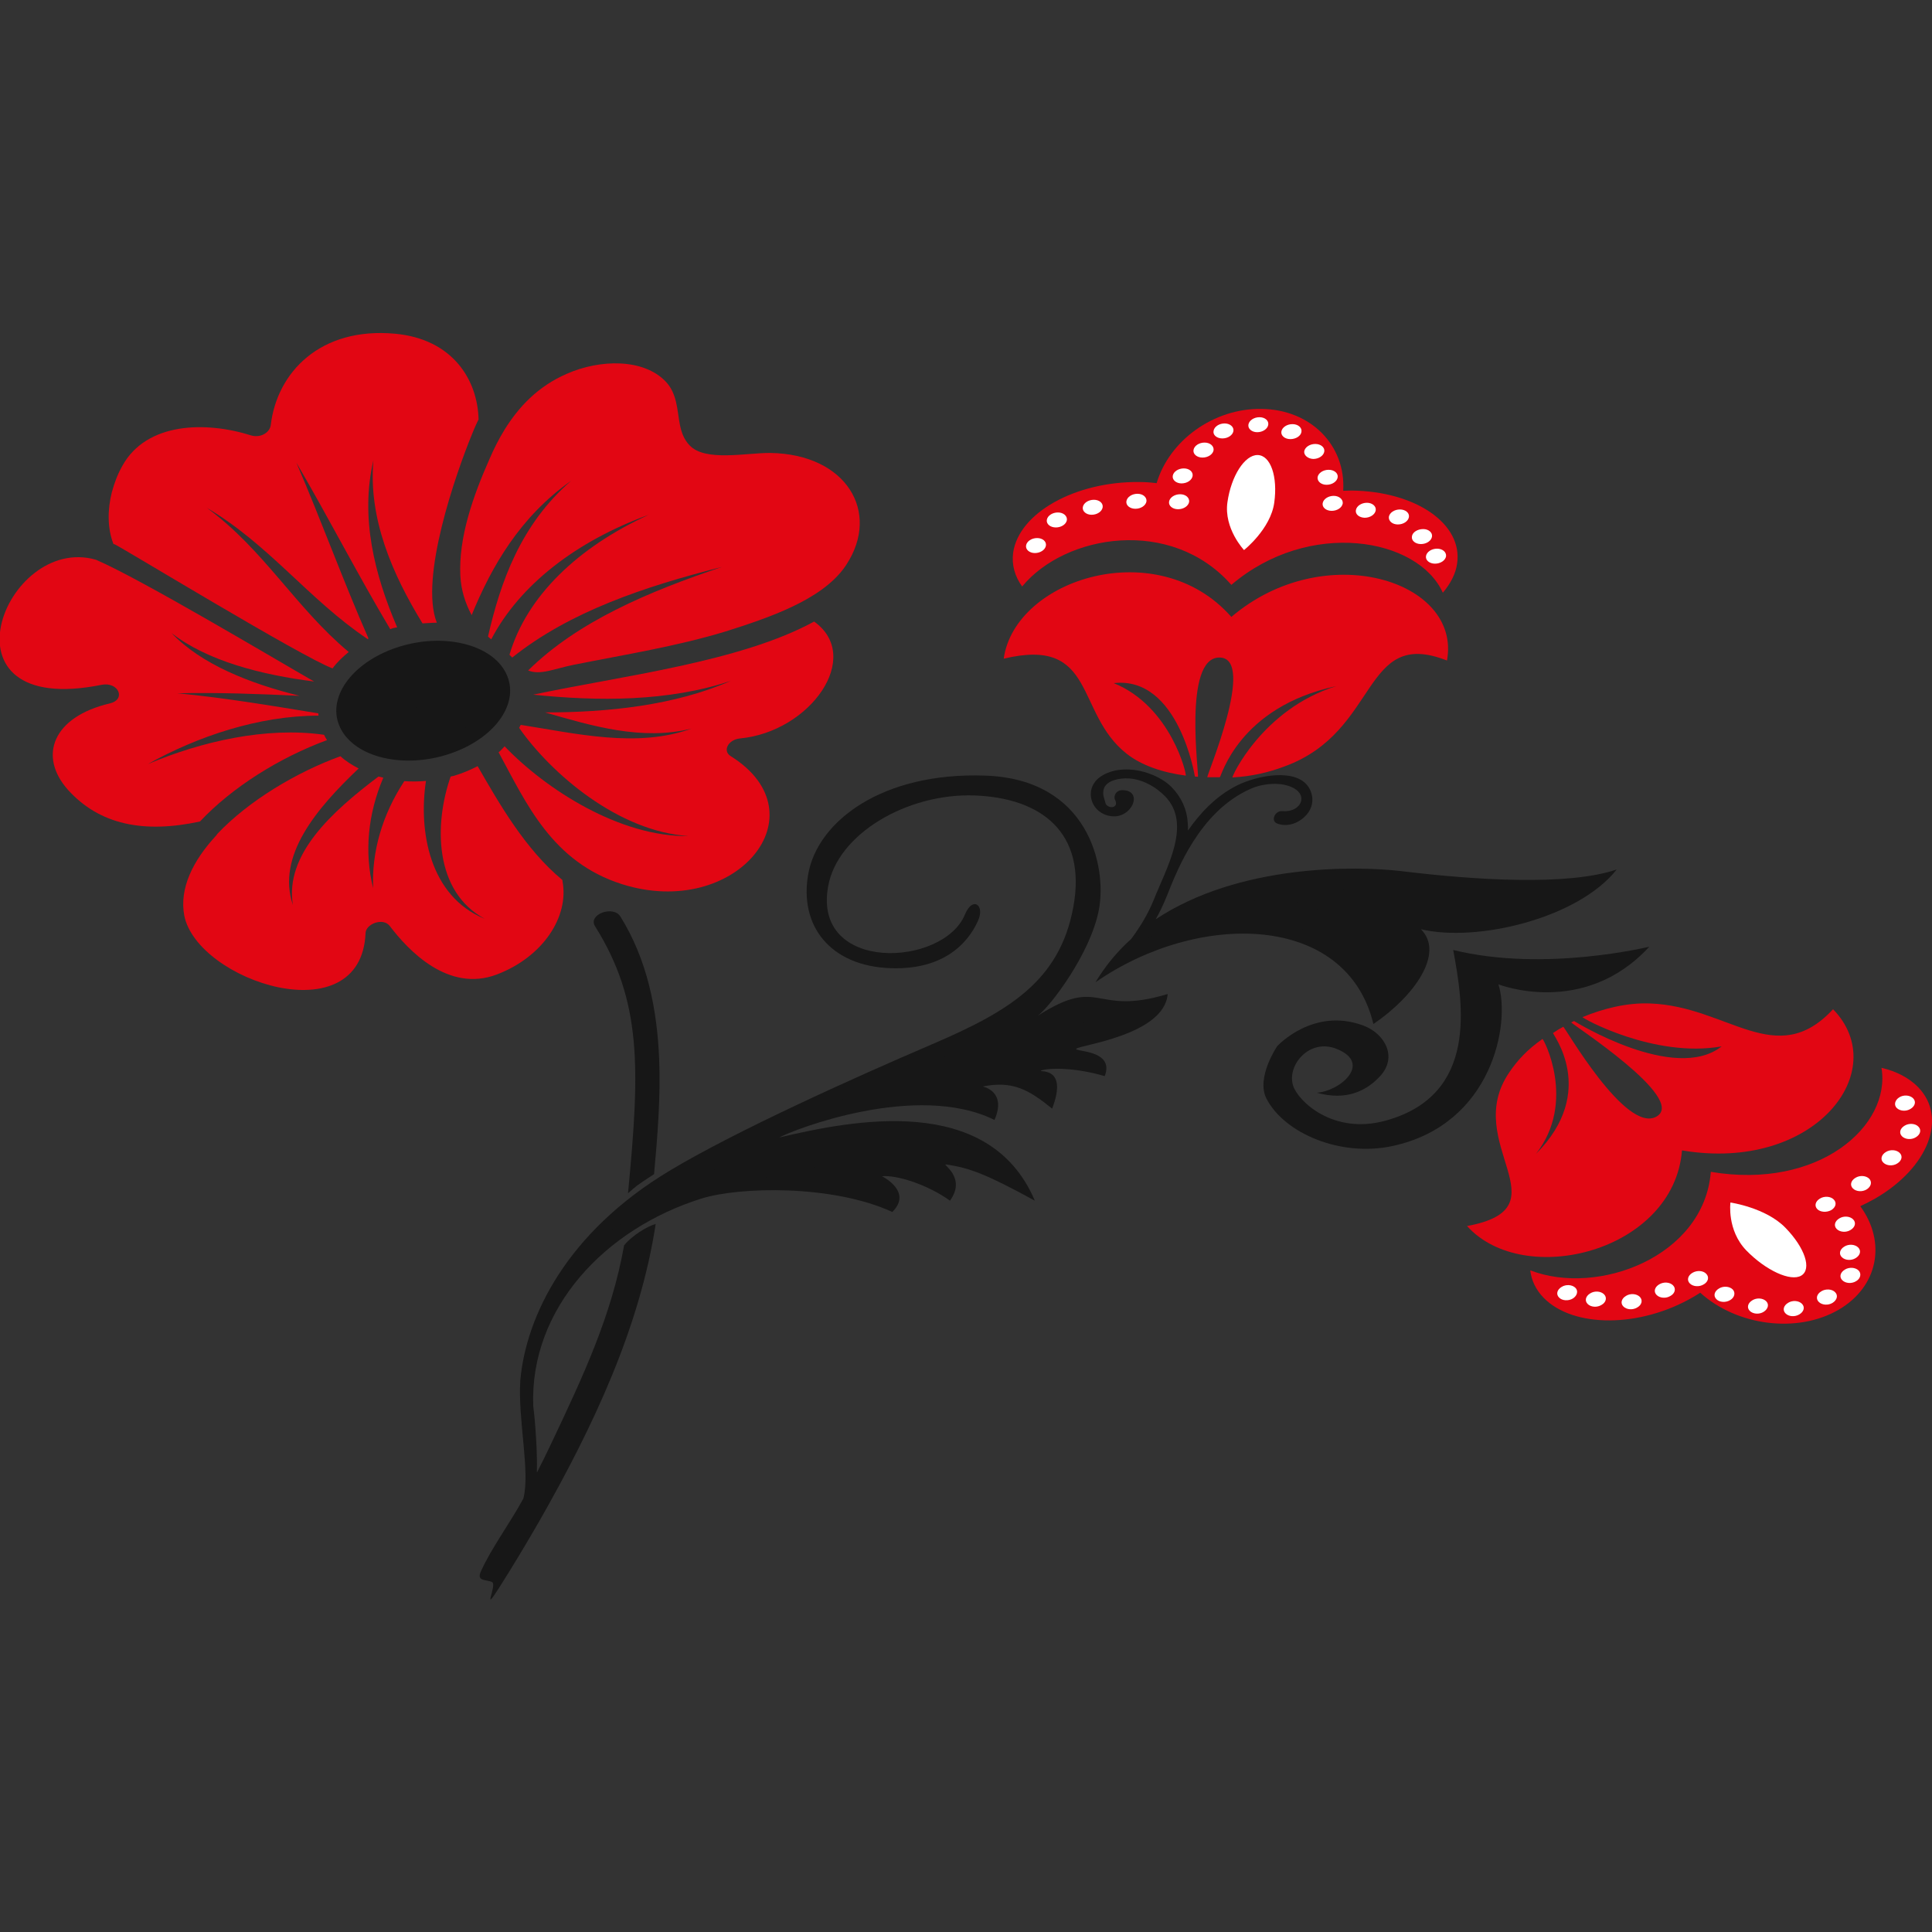 <?xml version="1.0" encoding="utf-8"?>
<!-- Generator: Adobe Illustrator 24.0.1, SVG Export Plug-In . SVG Version: 6.00 Build 0)  -->
<svg version="1.1" id="Слой_1" xmlns="http://www.w3.org/2000/svg" xmlns:xlink="http://www.w3.org/1999/xlink" x="0px" y="0px"
	 viewBox="0 0 83.77 83.77" style="enable-background:new 0 0 83.77 83.77;" xml:space="preserve">
<rect x="0" y="0" width="83.77" height="83.77" fill="#333333" stroke="none"/>
<style type="text/css">
	.st0{fill:#E20613;}
	.st1{fill:#FFFFFF;}
	.st2{fill:#171717;}
	.st3{fill:#1D1D1B;}
</style>
<g>
	<path class="st0" d="M36.64,24.57c0.02-0.03,0.05-0.07,0.06-0.09c1.49-2.28,0-4.79-3.3-4.84c-1.04-0.01-2.82,0.39-3.5-0.33
		c-0.49-0.51-0.43-1.23-0.59-1.89c-0.08-0.32-0.2-0.62-0.45-0.88c-0.96-1-2.84-0.97-4.29-0.33c-1.26,0.55-2.08,1.44-2.68,2.4
		c-0.26,0.42-0.48,0.86-0.66,1.28c-0.72,1.62-1.35,3.42-1.27,5.07c0.03,0.6,0.2,1.17,0.49,1.71c0.87-2.12,2.1-4.26,4.31-5.82
		c-2.19,1.9-3.06,4.39-3.6,6.75c0.04,0.04,0.09,0.08,0.14,0.12c1.24-2.37,3.7-4.26,6.83-5.4c-3.06,1.4-5.29,3.52-6.04,6.07
		c0.04,0.04,0.08,0.08,0.12,0.12c2.49-1.99,5.74-3.08,9.1-3.93c-3.18,1.07-6.25,2.36-8.41,4.49c0.53,0.22,1.14-0.08,2-0.25
		c2.2-0.44,4.42-0.79,6.56-1.44C33.32,26.79,35.63,26.02,36.64,24.57z"/>
	<g>
		<path class="st0" d="M81.32,51.96c-0.21,0.12-0.43,0.23-0.66,0.34c1.14,1.56,0.78,3.49-0.94,4.49c-1.79,1.04-4.41,0.7-6-0.74
			c-0.09,0.06-0.19,0.12-0.29,0.18c-2.31,1.35-5.21,1.36-6.5,0.04c-0.34-0.35-0.53-0.76-0.58-1.19c2.94,1.14,7.54-0.6,7.83-4.27
			c4.69,0.79,7.82-2,7.4-4.51c0.64,0.15,1.19,0.43,1.59,0.84C84.45,48.46,83.62,50.62,81.32,51.96z"/>
		<path class="st1" d="M83.18,48.85c-0.13-0.14-0.41-0.16-0.6-0.04c-0.2,0.12-0.25,0.32-0.11,0.46c0.14,0.14,0.41,0.16,0.6,0.04
			C83.27,49.19,83.32,48.99,83.18,48.85z"/>
		<path class="st1" d="M82.24,48.04c0.14,0.14,0.41,0.16,0.6,0.04c0.2-0.12,0.25-0.32,0.11-0.46c-0.14-0.14-0.41-0.16-0.6-0.04
			C82.16,47.7,82.11,47.91,82.24,48.04z"/>
		<path class="st1" d="M81.66,50.41c0.14,0.14,0.41,0.16,0.6,0.04c0.2-0.12,0.25-0.32,0.11-0.46c-0.14-0.14-0.41-0.16-0.6-0.04
			C81.57,50.07,81.52,50.28,81.66,50.41z"/>
		<path class="st1" d="M68.31,55.84c-0.14-0.14-0.41-0.16-0.6-0.04c-0.2,0.12-0.25,0.32-0.11,0.46c0.13,0.14,0.41,0.16,0.6,0.04
			C68.39,56.18,68.44,55.97,68.31,55.84z"/>
		<path class="st1" d="M69.55,56.12c-0.14-0.14-0.41-0.16-0.6-0.04c-0.2,0.12-0.25,0.32-0.11,0.46c0.14,0.14,0.41,0.16,0.6,0.04
			C69.64,56.47,69.69,56.26,69.55,56.12z"/>
		<path class="st1" d="M71.1,56.23c-0.14-0.14-0.41-0.16-0.6-0.04c-0.2,0.12-0.25,0.32-0.11,0.46c0.14,0.14,0.41,0.16,0.6,0.04
			C71.19,56.58,71.24,56.37,71.1,56.23z"/>
		<path class="st1" d="M72.54,55.73c-0.14-0.14-0.4-0.16-0.6-0.04c-0.2,0.12-0.25,0.32-0.11,0.46c0.14,0.14,0.41,0.16,0.6,0.04
			C72.63,56.08,72.68,55.87,72.54,55.73z"/>
		<path class="st1" d="M79.75,52.83c-0.2,0.12-0.25,0.32-0.11,0.46c0.14,0.14,0.41,0.16,0.6,0.04c0.2-0.12,0.25-0.32,0.11-0.46
			C80.21,52.73,79.94,52.71,79.75,52.83z"/>
		<path class="st1" d="M73.98,55.23c-0.13-0.14-0.4-0.16-0.6-0.04c-0.2,0.12-0.25,0.32-0.11,0.46c0.14,0.14,0.41,0.16,0.6,0.04
			C74.07,55.58,74.12,55.37,73.98,55.23z"/>
		<path class="st1" d="M75.13,55.91c-0.14-0.14-0.41-0.16-0.6-0.04c-0.2,0.12-0.25,0.32-0.11,0.46c0.13,0.14,0.41,0.16,0.6,0.04
			C75.21,56.26,75.26,56.05,75.13,55.91z"/>
		<path class="st1" d="M76.58,56.42c-0.14-0.14-0.41-0.16-0.6-0.04c-0.2,0.12-0.25,0.32-0.11,0.46c0.14,0.14,0.41,0.16,0.6,0.04
			C76.66,56.76,76.72,56.56,76.58,56.42z"/>
		<path class="st1" d="M78.13,56.53c-0.14-0.14-0.41-0.16-0.6-0.04c-0.2,0.12-0.25,0.32-0.11,0.46c0.14,0.14,0.4,0.16,0.6,0.04
			C78.22,56.87,78.27,56.67,78.13,56.53z"/>
		<path class="st1" d="M77.41,53.23c-0.85-0.87-2.38-1.09-2.38-1.09s-0.16,1.2,0.69,2.08c0.85,0.87,1.92,1.36,2.38,1.09
			C78.57,55.03,78.26,54.1,77.41,53.23z"/>
		<path class="st1" d="M79.57,56.03c-0.13-0.14-0.41-0.16-0.6-0.04c-0.2,0.12-0.25,0.32-0.11,0.46c0.14,0.14,0.41,0.16,0.6,0.04
			C79.65,56.37,79.71,56.17,79.57,56.03z"/>
		<path class="st1" d="M79.4,52.47c0.2-0.12,0.25-0.32,0.11-0.46c-0.13-0.14-0.41-0.16-0.6-0.04c-0.2,0.12-0.25,0.32-0.11,0.46
			C78.93,52.56,79.2,52.58,79.4,52.47z"/>
		<path class="st1" d="M80.59,55.09c-0.14-0.14-0.41-0.16-0.6-0.04c-0.2,0.12-0.25,0.32-0.11,0.46c0.14,0.14,0.41,0.16,0.6,0.04
			C80.67,55.44,80.72,55.23,80.59,55.09z"/>
		<path class="st1" d="M80.57,54.09c-0.14-0.14-0.41-0.16-0.6-0.04c-0.2,0.12-0.25,0.32-0.11,0.46c0.14,0.14,0.41,0.16,0.6,0.04
			C80.66,54.43,80.71,54.23,80.57,54.09z"/>
		<path class="st1" d="M81.05,51.11c-0.14-0.14-0.41-0.16-0.6-0.04c-0.2,0.12-0.25,0.32-0.11,0.46c0.14,0.14,0.41,0.16,0.6,0.04
			C81.13,51.45,81.18,51.25,81.05,51.11z"/>
	</g>
	<path class="st0" d="M15.85,40.46c0.01-0.4,0.76-0.69,1.05-0.31c0.79,1.04,2.53,2.91,4.65,2.1c1.99-0.76,3.13-2.5,2.84-4.04
		c-0.01-0.02,0-0.03,0-0.05c-1.62-1.34-2.74-3.31-3.68-4.94c-0.31,0.16-0.66,0.31-1.03,0.42c-0.05,0.01-0.1,0.02-0.14,0.03
		c-0.72,2.06-0.72,4.99,1.48,6.17c-2.41-0.98-2.88-3.83-2.55-5.98c-0.32,0.03-0.63,0.03-0.94,0.01c-0.96,1.46-1.42,3.08-1.35,4.64
		c-0.39-1.55-0.23-3.22,0.44-4.79c-0.07-0.02-0.14-0.03-0.21-0.05c-2.04,1.54-4.07,3.39-3.71,5.57c-0.72-2.13,1.02-4.18,2.85-5.92
		c-0.29-0.15-0.56-0.32-0.79-0.53c-1.9,0.69-3.98,1.93-5.34,3.37c-0.01,0.02-0.02,0.03-0.04,0.06c-1.02,1.1-1.61,2.3-1.39,3.48
		C8.56,42.54,15.66,44.89,15.85,40.46z"/>
	<g>
		<path class="st2" d="M14.71,31.46c-0.54-1.3,0.66-2.84,2.67-3.44c2.01-0.6,4.08-0.02,4.61,1.28c0.54,1.3-0.66,2.84-2.67,3.44
			C17.31,33.34,15.25,32.77,14.71,31.46z"/>
		<path class="st2" d="M19.94,29.47c0.01,0.02,0.02,0.04,0.04,0.05c0.07,0.11,0.32,0.2,0.5,0.17c0.03,0,0.05-0.01,0.08-0.02
			c0.63-0.12,0.69-0.79,0.21-0.86C20.38,28.6,19.67,29.06,19.94,29.47z"/>
		<path class="st2" d="M19.78,31.31c0.04,0.03,0.08,0.07,0.12,0.1c0.45,0.39,1.42-0.12,0.97-0.52c-0.04-0.04-0.08-0.07-0.12-0.1
			C20.29,30.39,19.32,30.91,19.78,31.31z"/>
		<path class="st2" d="M18.72,29.05c0.7-0.21,0.38-1.01-0.33-0.8C17.69,28.46,18.02,29.25,18.72,29.05z"/>
		<path class="st2" d="M18.08,30.68c0.43,0.24,1.18-0.22,0.84-0.62c-0.11-0.13-0.26-0.18-0.47-0.2
			C17.77,29.79,17.5,30.54,18.08,30.68z"/>
		<path class="st2" d="M17.73,32.1l0.03,0.07c0.21,0.51,1.31,0.19,1.09-0.32l-0.03-0.07C18.61,31.26,17.52,31.58,17.73,32.1z"/>
		<path class="st2" d="M15.9,30.15c0.21,0.2,0.64,0.23,0.9,0c0.07-0.06,0.12-0.13,0.17-0.2c0.18-0.26,0.02-0.47-0.24-0.55
			c-0.33-0.18-0.97-0.02-0.95,0.39C15.79,29.93,15.79,30.05,15.9,30.15z"/>
		<path class="st2" d="M16.11,32.12c0.39,0.22,1.09-0.24,0.83-0.66c-0.01-0.02-0.02-0.04-0.04-0.06c-0.07-0.11-0.32-0.2-0.5-0.16
			c-0.03,0-0.05,0.01-0.08,0.01C15.69,31.38,15.63,32.05,16.11,32.12z"/>
	</g>
	<g>
		<path class="st2" d="M47.9,46.66c-1.47-0.43-2.57-0.33-2.76-0.24c-0.18,0.1,1.21-0.26,0.48,1.65c-1.02-0.83-1.72-1.22-3.01-0.96
			c0,0,1.06,0.2,0.51,1.45c-3.36-1.66-8.69,0.41-9.33,0.76c3.14-0.74,9.09-1.95,11.08,2.74c-2.07-1.13-2.81-1.42-3.85-1.57
			c-0.21-0.03,0.91,0.55,0.17,1.57c-0.96-0.69-2.29-1.12-2.95-1.06c0,0,1.35,0.66,0.45,1.55c-2.59-1.19-6.62-1.1-8.28-0.58
			c-4.15,1.3-7.44,4.74-7.29,8.99c0.01,0.03,0.19,1.58,0.16,2.89c0.22-0.43,0.43-0.85,0.63-1.28c1.39-2.93,2.61-5.54,3.15-8.57
			c0.32-0.41,1-0.83,1.37-0.93c-0.68,4.44-2.66,8.71-5.06,12.91c-0.55,0.95-1.12,1.91-1.72,2.85c-0.79,1.24-0.09-0.1-0.31-0.23
			c-0.23-0.12-0.68-0.02-0.5-0.44c0.44-1,1.27-2.11,1.85-3.18c0.31-1.16-0.24-3.4-0.13-5.13c0.25-2.79,2.02-6.41,6.46-9.08
			c2.87-1.73,8.08-4.07,11.39-5.49c3.31-1.42,5.54-2.73,6.13-5.96c0.59-3.23-1.4-4.73-4.3-4.83c-2.9-0.1-5.92,1.66-6.33,3.93
			c-0.7,3.78,4.99,3.52,5.93,1.23c0.33-0.8,0.86-0.41,0.58,0.24c-0.28,0.65-1.18,2.18-3.8,2.09c-2.62-0.09-3.99-1.84-3.57-4.11
			c0.42-2.27,3.21-4.4,7.67-4.24c4.46,0.15,5.28,3.91,4.93,5.8c-0.35,1.89-2.1,4.2-2.65,4.61c2.77-1.77,2.37,0.04,5.63-0.94
			c-0.14,1.78-3.85,2.22-3.96,2.37C46.54,45.61,48.35,45.5,47.9,46.66z"/>
		<path class="st2" d="M33.74,49.77c-2.91,0.77-5.39,2.12-7.52,3.83c-0.08,0.06-0.16,0.13-0.25,0.2c4.94-3.4,9.46-3.04,11.96-2.43
			c-1.13-0.62-2.63-0.86-4.16-0.79c0.45-0.07,0.91-0.13,1.37-0.18c0.91-0.09,1.82-0.12,2.72-0.09c0.76,0.03,1.49,0.14,2.25,0.2
			c-1.66-0.48-3.33-0.66-5.17-0.47c-0.6,0.07-1.2,0.17-1.79,0.3c0.24-0.07,0.48-0.14,0.73-0.2c1.5-0.4,3.06-0.63,4.6-0.67
			c1.44-0.04,2.85,0.15,4.23,0.33c-1.4-0.35-2.86-0.63-4.38-0.63C36.78,49.15,35.23,49.39,33.74,49.77z"/>
		<path class="st2" d="M45.81,45.83c-0.85-0.32-1.89-0.37-2.94-0.25c1.67-0.54,3.36-1.02,5.12-1.3c-2.22,0.03-4.49,0.71-6.56,1.39
			c-2.1,0.71-4.14,1.52-6.17,2.36c3.98-1.22,5.77-0.81,7.27-0.35c-0.75-0.71-2.13-0.97-3.43-0.83c0.44-0.15,0.88-0.3,1.32-0.45
			C42.2,46.06,44,45.76,45.81,45.83z"/>
	</g>
	<path class="st2" d="M28.36,50.91c0.15-1.65,0.29-3.38,0.22-5.01c-0.09-2.13-0.51-4.28-1.68-6.16c-0.31-0.5-1.42-0.09-1.1,0.42
		c2.04,3.26,1.95,6.16,1.43,11.58C27.64,51.38,27.54,51.45,28.36,50.91z"/>
	<path class="st0" d="M48.85,32.68c0.66,0.52,1.58,0.82,2.56,0.95c0.07,0.01-0.62-3-3.12-4.01c2.82-0.32,3.52,4.05,3.52,4.05
		s0.11,0.01,0.13,0.01c0.07,0.01-0.67-5.19,0.94-5.17c1.62,0.02-0.6,5.19-0.53,5.19c0.17,0,0.35,0,0.54,0c0.06,0,0.8-3.04,5.05-3.95
		c-3.2,0.99-4.56,3.96-4.5,3.96c0.86-0.05,1.57-0.22,2.26-0.48c4.14-1.51,3.33-6.05,7.04-4.59c0.64-3.47-5.31-5.33-9.35-1.89
		c-3.18-3.62-9.38-1.67-9.87,1.81C47.56,27.59,46.6,30.91,48.85,32.68z"/>
	<path class="st0" d="M32.07,32.02c3.06-0.28,5.37-3.54,3.23-5.07c-3.22,1.76-8.38,2.36-12.18,3.17c2.79,0.29,5.86,0.31,8.57-0.6
		c-2.44,1.07-5.34,1.37-8.06,1.37c2.02,0.58,4.2,1.24,6.36,0.7c-2.37,0.86-5.03,0.21-7.41-0.16c-0.02,0.04-0.05,0.08-0.07,0.13
		c1.38,1.98,4.31,4.5,7.35,4.69c-2.98,0.05-6.2-2.03-7.98-3.89c-0.09,0.09-0.16,0.18-0.26,0.26c1.21,2.23,2.32,4.76,5.36,5.72
		c4.92,1.55,8.71-3.04,4.71-5.55C31.32,32.57,31.56,32.08,32.07,32.02z"/>
	<path class="st0" d="M63.61,53.16c2.47,2.74,8.97,1.11,9.32-3.28c5.75,0.97,9.15-3.45,6.55-6.12c-2.47,2.66-4.56-0.13-7.93-0.25
		c-0.99-0.04-2.01,0.21-2.93,0.59c-0.06,0.03,3.11,1.79,6.03,1.27c-2.04,1.61-6.4-1.1-6.4-1.1s-0.1,0.05-0.12,0.06
		c-0.06,0.03,5.04,3.3,3.7,4.08c-1.34,0.78-4-3.93-4.05-3.89c-0.15,0.08-0.3,0.17-0.44,0.27c-0.05,0.03,1.97,2.52-0.74,5.24
		c1.77-2.26,0.32-5.01,0.28-4.98c-0.66,0.46-1.09,0.93-1.44,1.45C63.34,49.58,67.93,52.36,63.61,53.16z"/>
	<path class="st2" d="M63.01,41.19c0.43,2.33,1.11,6.29-2.93,7.4c-2.29,0.63-3.8-0.86-4.01-1.51c-0.29-0.88,0.7-2.08,1.89-1.6
		c1.54,0.62,0.17,1.82-0.86,1.9c1.27,0.36,2.16-0.08,2.75-0.73c0.75-0.82,0.2-1.83-0.73-2.18c-2.18-0.82-3.74,0.89-3.74,0.89
		s-0.93,1.36-0.47,2.27c0.77,1.5,3.2,2.55,5.47,2.06c4.35-0.94,5.12-5.35,4.59-7.01c0,0,3.7,1.46,6.54-1.63
		C71.52,41.04,66.99,42.17,63.01,41.19z"/>
	<g>
		<path class="st2" d="M61.61,40.29c1.04,1.04-0.29,2.91-2.06,4.11c-1.16-4.81-7.57-4.92-12.05-1.81c0.43-0.72,0.96-1.35,1.55-1.88
			c0.4-0.54,0.73-1.09,0.97-1.68c0.54-1.37,1.68-3.29,0.5-4.5c-0.38-0.39-1.02-0.8-1.73-0.78c-0.43,0.01-0.92,0.16-0.95,0.56
			c-0.03,0.18,0.05,0.33,0.09,0.5c0.05,0.25,0.59,0.28,0.43-0.11c-0.1-0.13,0-0.44,0.3-0.44c0.94,0,0.43,1.24-0.47,1.13
			c-0.92-0.11-1.23-1.22-0.45-1.73c0.98-0.63,2.45-0.16,3.06,0.47c0.43,0.44,0.67,0.98,0.7,1.55c0.01,0.11,0.01,0.22,0.01,0.33
			c0.53-0.76,1.21-1.49,2.12-1.95c0.88-0.44,2.57-0.77,3.11,0.07c0.23,0.36,0.24,0.84-0.11,1.22c-0.35,0.38-0.86,0.52-1.27,0.35
			c-0.27-0.12-0.08-0.56,0.25-0.53c0.71,0.06,1.09-0.56,0.59-0.93c-0.48-0.35-1.36-0.31-1.97-0.04c-1.15,0.51-1.94,1.42-2.5,2.3
			c-0.51,0.8-0.84,1.6-1.17,2.43c-0.13,0.32-0.28,0.63-0.45,0.93c3.61-2.4,8.69-2.32,10.64-2.09c3.19,0.39,7.24,0.65,9.35-0.07
			C68.42,39.83,64.01,40.87,61.61,40.29z"/>
		<path class="st2" d="M60.35,40.78c-0.77-1.34-3.26-1.78-5.1-1.66c-2.03,0.13-4.02,0.88-5.71,1.82c-0.07,0.04-0.14,0.08-0.22,0.13
			c0.32-0.14,0.64-0.28,0.96-0.42c1.79-0.42,3.69-0.75,5.49-0.5c1.71,0.23,2.82,1,3.84,1.97c-0.84-1.17-2.08-2-3.9-2.24
			c-1.73-0.22-3.62,0.13-5.28,0.71c1.62-0.65,3.37-1.17,5.14-1.24C57.26,39.28,59.45,39.68,60.35,40.78z"/>
		<path class="st2" d="M65.33,38.89c-1.51,0.16-2.95-0.05-4.41-0.18c-1.41-0.13-2.84-0.22-4.29-0.15c-2.79,0.13-5.44,0.93-7.43,2.55
			c-0.09,0.07-0.18,0.15-0.27,0.23c2.16-1.59,4.83-2.4,7.69-2.52c1.49-0.06,2.96,0.02,4.42,0.11
			C62.45,39.01,63.88,39.15,65.33,38.89z"/>
	</g>
	<g>
		<path class="st0" d="M58.24,21.28c0.12,0,0.24-0.01,0.36-0.01c2.78,0.03,4.83,1.44,4.58,3.16c-0.06,0.45-0.29,0.88-0.62,1.27
			c-1.07-2.38-5.79-3.22-9.17-0.34c-2.6-2.96-7.2-2.2-9.07,0.07c-0.32-0.44-0.46-0.94-0.39-1.47c0.25-1.72,2.69-3.09,5.47-3.06
			c0.26,0,0.51,0.02,0.75,0.05c0.55-1.85,2.47-3.25,4.54-3.22C56.83,17.75,58.36,19.31,58.24,21.28z"/>
		<path class="st1" d="M44.97,23.33c-0.24,0-0.45,0.14-0.48,0.32c-0.03,0.18,0.15,0.33,0.38,0.33c0.24,0,0.45-0.14,0.48-0.32
			C45.38,23.48,45.21,23.33,44.97,23.33z"/>
		<path class="st1" d="M45.87,22.22c-0.24,0-0.45,0.14-0.48,0.32c-0.03,0.18,0.15,0.33,0.39,0.33c0.24,0,0.45-0.14,0.48-0.32
			C46.28,22.37,46.11,22.22,45.87,22.22z"/>
		<path class="st1" d="M47.43,21.67c-0.24,0-0.45,0.14-0.48,0.32c-0.03,0.18,0.15,0.33,0.38,0.33c0.24,0,0.45-0.14,0.48-0.32
			C47.84,21.82,47.67,21.67,47.43,21.67z"/>
		<path class="st1" d="M49.32,21.41c-0.24,0-0.45,0.14-0.48,0.32c-0.03,0.18,0.15,0.33,0.39,0.33c0.24,0,0.45-0.14,0.48-0.32
			C49.73,21.56,49.56,21.41,49.32,21.41z"/>
		<path class="st1" d="M62.31,23.79c-0.24,0-0.45,0.14-0.48,0.32c-0.03,0.18,0.15,0.33,0.39,0.33c0.24,0,0.45-0.14,0.48-0.32
			C62.72,23.94,62.55,23.79,62.31,23.79z"/>
		<path class="st1" d="M61.22,23.26c-0.03,0.18,0.15,0.33,0.39,0.33c0.24,0,0.45-0.14,0.48-0.32c0.03-0.18-0.15-0.33-0.38-0.33
			C61.46,22.94,61.24,23.08,61.22,23.26z"/>
		<path class="st1" d="M60.61,22.74c0.24,0,0.45-0.14,0.48-0.32c0.03-0.18-0.15-0.33-0.39-0.33c-0.24,0-0.45,0.14-0.48,0.32
			C60.2,22.59,60.37,22.74,60.61,22.74z"/>
		<path class="st1" d="M59.17,22.45c0.24,0,0.45-0.14,0.48-0.32c0.03-0.18-0.15-0.33-0.38-0.33c-0.24,0-0.45,0.14-0.48,0.32
			C58.76,22.3,58.93,22.44,59.17,22.45z"/>
		<path class="st1" d="M51.17,21.43c-0.24,0-0.45,0.14-0.48,0.32c-0.03,0.18,0.15,0.33,0.39,0.33c0.24,0,0.45-0.14,0.48-0.32
			C51.58,21.58,51.41,21.43,51.17,21.43z"/>
		<path class="st1" d="M51.33,20.31c-0.24,0-0.45,0.14-0.48,0.32c-0.03,0.18,0.15,0.33,0.38,0.33c0.24,0,0.45-0.14,0.48-0.32
			C51.74,20.46,51.57,20.31,51.33,20.31z"/>
		<path class="st1" d="M52.23,19.19c-0.24,0-0.45,0.14-0.48,0.32c-0.03,0.18,0.15,0.33,0.39,0.33c0.24,0,0.45-0.14,0.48-0.32
			C52.64,19.34,52.47,19.19,52.23,19.19z"/>
		<path class="st1" d="M53,19.01c0.24,0,0.45-0.14,0.48-0.32c0.03-0.18-0.15-0.33-0.38-0.33c-0.24,0-0.45,0.14-0.48,0.32
			C52.58,18.86,52.76,19.01,53,19.01z"/>
		<path class="st1" d="M54.53,19.73c-0.56-0.01-1.15,0.91-1.31,2.05c-0.16,1.14,0.72,2.07,0.72,2.07s1.15-0.91,1.31-2.05
			C55.41,20.66,55.09,19.74,54.53,19.73z"/>
		<path class="st1" d="M54.61,18.09c-0.24,0-0.45,0.14-0.48,0.32c-0.03,0.18,0.15,0.33,0.38,0.33c0.24,0,0.45-0.14,0.48-0.32
			C55.02,18.24,54.85,18.09,54.61,18.09z"/>
		<path class="st1" d="M56.43,18.72c0.03-0.18-0.15-0.33-0.39-0.33c-0.24,0-0.45,0.14-0.48,0.32c-0.03,0.18,0.15,0.33,0.39,0.33
			C56.19,19.04,56.41,18.9,56.43,18.72z"/>
		<path class="st1" d="M56.94,19.9c0.24,0,0.45-0.14,0.48-0.32c0.03-0.18-0.15-0.33-0.39-0.33c-0.24,0-0.45,0.14-0.48,0.32
			C56.53,19.74,56.71,19.89,56.94,19.9z"/>
		<path class="st1" d="M57.52,21.02c0.24,0,0.45-0.14,0.48-0.32c0.03-0.18-0.15-0.33-0.39-0.33c-0.24,0-0.45,0.14-0.48,0.32
			C57.11,20.87,57.28,21.02,57.52,21.02z"/>
		<path class="st1" d="M57.83,21.5c-0.24,0-0.45,0.14-0.48,0.32c-0.03,0.18,0.15,0.33,0.39,0.33c0.24,0,0.45-0.14,0.48-0.32
			C58.24,21.65,58.06,21.5,57.83,21.5z"/>
	</g>
	<path class="st0" d="M4.76,30.5c-2.47,0.58-3.12,2.28-1.81,3.75c1.36,1.5,3.26,1.9,5.72,1.37c1.4-1.49,3.45-2.77,5.51-3.53
		c-0.05-0.07-0.09-0.15-0.13-0.23c-2.51-0.36-5.32,0.29-7.64,1.27c2.15-1.2,4.81-2.1,7.4-2.1c0-0.03-0.01-0.06-0.01-0.1
		c-2.02-0.33-4.03-0.67-6.1-0.87c1.78-0.04,3.54,0.03,5.29,0.11c-2.16-0.53-4.27-1.37-5.55-2.72c1.55,1.21,3.89,1.81,6.18,2.1
		c-1.61-0.92-7.52-4.45-9.46-5.28c-3.96-1.14-7.09,6.91,0.26,5.42C5.14,29.56,5.48,30.33,4.76,30.5z"/>
	<g>
		<polygon class="st3" points="21.73,15.68 21.72,15.69 21.73,15.68 		"/>
	</g>
	<path class="st0" d="M11.74,18.43c-0.04,0.32-0.43,0.57-0.85,0.45c-1.96-0.62-4.53-0.58-5.58,1.31c-0.2,0.35-0.35,0.74-0.46,1.15
		c-0.19,0.75-0.2,1.56,0.07,2.25c0.01,0,0.04,0.01,0.05,0.01c0.27,0.11,8.17,4.92,9.45,5.38c0.19-0.26,0.43-0.49,0.7-0.71
		c-2.31-1.93-3.67-4.43-6.15-6.25c2.72,1.61,4.41,3.97,6.97,5.69c0.01-0.01,0.03-0.02,0.04-0.02c-1.11-2.52-2.04-5.1-3.13-7.63
		c0,0,0,0,0-0.01c0,0,0,0,0,0.01c1.4,2.39,2.65,4.84,4.07,7.22c0.04-0.01,0.07-0.03,0.11-0.04c0.06-0.02,0.12-0.02,0.19-0.04
		c-0.98-2.28-1.61-4.76-1.03-7.24c-0.22,2.51,0.8,4.9,2.13,7.07c0.21-0.01,0.42-0.03,0.62-0.03c-0.76-1.93,0.82-6.45,1.52-8.16
		c0.14-0.35,0.25-0.58,0.29-0.65c-0.04-1.73-1.13-3.49-3.62-3.72C13.88,14.17,12.01,16.15,11.74,18.43z"/>
</g>
</svg>
